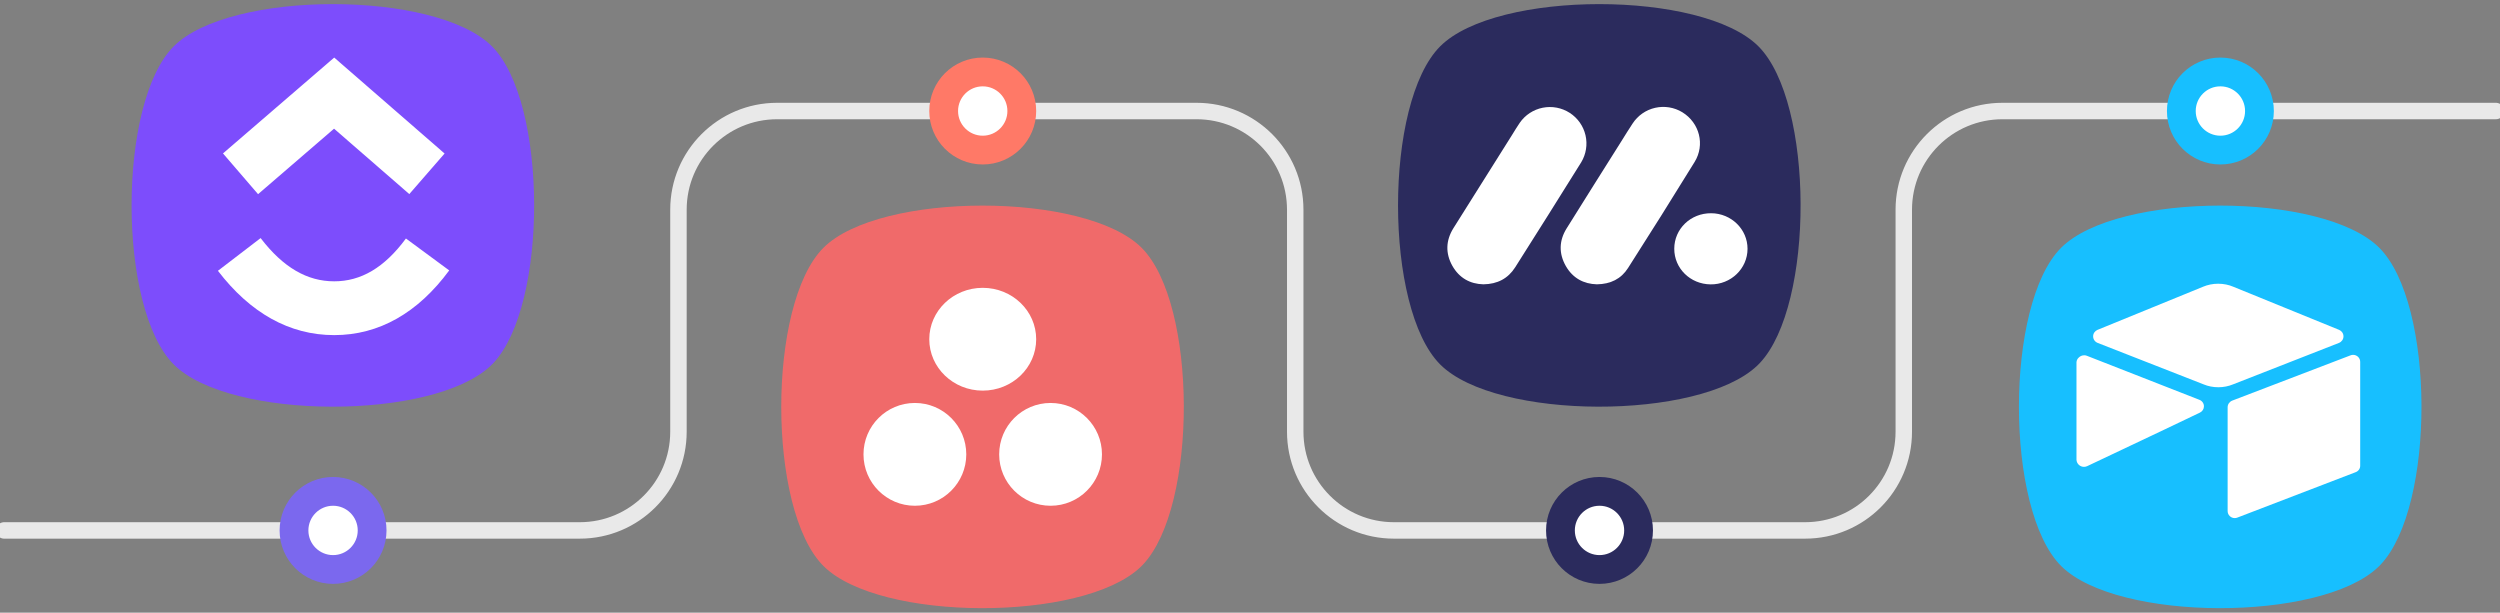 <?xml version="1.0" encoding="utf-8"?>
<svg xmlns="http://www.w3.org/2000/svg" fill="none" height="149" viewBox="0 0 608 149" width="608">
<rect x="0" y="0" width="608" height="149" fill="#808080" stroke="none"/>
<g clip-path="url(#clip0_1232_4781)">
<path d="M1 129H141C154.255 129 165 118.255 165 105V51C165 37.745 175.745 27 189 27H291C304.255 27 315 37.745 315 51V105C315 118.255 325.745 129 339 129H439C452.255 129 463 118.255 463 105V51C463 37.745 473.745 27 487 27H607" stroke="#E9E9E9" stroke-linecap="round" stroke-width="4"/>
<path d="M277.368 137.914C263.304 151.324 213.849 151.234 200.26 137.644C186.58 123.965 186.58 73.939 200.26 60.26C213.939 46.58 263.964 46.58 277.644 60.262C291.223 73.843 291.323 123.222 277.949 137.335C277.761 137.533 277.566 137.726 277.368 137.914Z" fill="#F06A6A"/>
<path d="M119.368 88.914C105.304 102.324 55.849 102.234 42.26 88.644C28.58 74.965 28.58 24.939 42.26 11.259C55.939 -2.42 105.964 -2.42 119.644 11.262C133.223 24.843 133.323 74.222 119.949 88.335C119.761 88.533 119.566 88.725 119.368 88.914Z" fill="#7D4DFC"/>
<circle cx="81" cy="129" fill="white" r="9.5" stroke="#7B68EE" stroke-width="7"/>
<circle cx="239" cy="27" fill="white" r="9.5" stroke="#FF7967" stroke-width="7"/>
<circle cx="389" cy="129" fill="white" r="9.5" stroke="#2B2B5D" stroke-width="7"/>
<circle cx="540" cy="27" fill="white" r="9.5" stroke="#17BFFF" stroke-width="7"/>
<path d="M427.368 88.914C413.304 102.324 363.849 102.234 350.26 88.644C336.58 74.965 336.58 24.939 350.26 11.259C363.939 -2.42 413.964 -2.42 427.644 11.262C441.223 24.843 441.323 74.222 427.949 88.335C427.761 88.533 427.566 88.725 427.368 88.914Z" fill="#2B2B5D"/>
<path d="M578.368 137.914C564.304 151.324 514.849 151.234 501.26 137.644C487.58 123.965 487.58 73.939 501.26 60.26C514.939 46.58 564.964 46.58 578.644 60.262C592.223 73.843 592.323 123.222 578.949 137.335C578.761 137.533 578.566 137.726 578.368 137.914Z" fill="#17BFFF"/>
<path d="M53 65.859L63.382 57.901C68.895 65.1 74.75 68.417 81.275 68.417C87.763 68.417 93.458 65.138 98.723 58.002L109.249 65.764C101.657 76.061 92.209 81.5 81.275 81.5C70.377 81.5 60.843 76.095 53 65.859ZM81.242 31.296L62.762 47.223L54.23 37.311L81.279 14L108.122 37.335L99.542 47.2L81.242 31.296Z" fill="white"/>
<ellipse cx="239" cy="82.5" fill="white" rx="13" ry="12.5"/>
<circle cx="222.5" cy="110.5" fill="white" r="12.5"/>
<circle cx="255.5" cy="110.5" fill="white" r="12.5"/>
<path d="M388.369 69.146C385.154 69.068 382.502 67.654 380.808 64.702C379.072 61.651 379.148 58.528 380.999 55.552C385.405 48.471 389.869 41.428 394.306 34.367C395.213 32.923 396.099 31.458 397.049 30.041C398.31 28.103 400.279 26.732 402.539 26.22C404.798 25.709 407.169 26.096 409.146 27.301C413.323 29.866 414.72 35.203 412.119 39.408C406.802 48.041 401.41 56.631 395.942 65.179C394.257 67.823 391.702 69.098 388.369 69.146Z" fill="white"/>
<path d="M360.757 69.146C357.512 69.068 354.875 67.591 353.215 64.651C351.503 61.6 351.612 58.471 353.469 55.495C358.209 47.914 362.97 40.344 367.753 32.785C368.357 31.808 368.962 30.807 369.61 29.86C370.922 27.965 372.923 26.652 375.189 26.201C377.455 25.75 379.808 26.196 381.75 27.444C383.693 28.693 385.071 30.645 385.594 32.889C386.117 35.133 385.744 37.492 384.553 39.466C379.254 47.994 373.883 56.493 368.509 64.983C366.764 67.735 364.196 69.098 360.757 69.146Z" fill="white"/>
<path d="M416.16 51.859C421.05 51.883 425.009 55.757 425 60.509C425 65.332 420.935 69.222 416 69.161C411.064 69.101 407.175 65.269 407.181 60.497C407.187 55.655 411.161 51.829 416.16 51.859Z" fill="white"/>
<path d="M506.944 86.41C506.926 86.41 506.903 86.407 506.877 86.407C506.364 86.407 505.9 86.614 505.564 86.948C505.239 87.235 505.025 87.639 505 88.094V88.099V111.832C505.055 112.787 505.853 113.539 506.827 113.539C507.112 113.539 507.381 113.475 507.62 113.359L507.609 113.364L526.517 104.408L535.052 100.33C535.618 100.046 535.997 99.475 535.997 98.816C535.997 98.091 535.537 97.473 534.889 97.232L534.877 97.227L507.537 86.53C507.363 86.455 507.158 86.41 506.944 86.405V86.41ZM572.272 86.298C572.042 86.3 571.824 86.346 571.624 86.43L571.635 86.425L542.853 97.439C542.209 97.705 541.763 98.321 541.76 99.041V124.311C541.769 125.245 542.538 126 543.486 126C543.713 126 543.932 125.957 544.132 125.875L544.121 125.88L572.907 114.83C573.551 114.589 574 113.984 574 113.278C574 113.273 574 113.268 574 113.264V87.994C573.993 87.057 573.225 86.3 572.275 86.3L572.272 86.298ZM539.476 69C538.148 69 536.883 69.268 535.733 69.752L535.795 69.73L510.114 80.222C509.484 80.486 509.049 81.093 509.049 81.8C509.049 82.52 509.5 83.136 510.137 83.389L510.149 83.393L535.97 93.499C537.014 93.929 538.227 94.179 539.497 94.179C540.766 94.179 541.981 93.929 543.085 93.477L543.023 93.499L568.845 83.393C569.489 83.132 569.933 82.518 569.933 81.802C569.933 81.097 569.502 80.493 568.891 80.229L568.879 80.225L543.129 69.732C542.052 69.27 540.801 69.002 539.485 69.002C539.48 69.002 539.476 69.002 539.471 69.002L539.476 69Z" fill="white"/>
</g>
<defs>
<clipPath id="clip0_1232_4781">
<rect fill="white" height="149" width="608"/>
</clipPath>
</defs>
</svg>